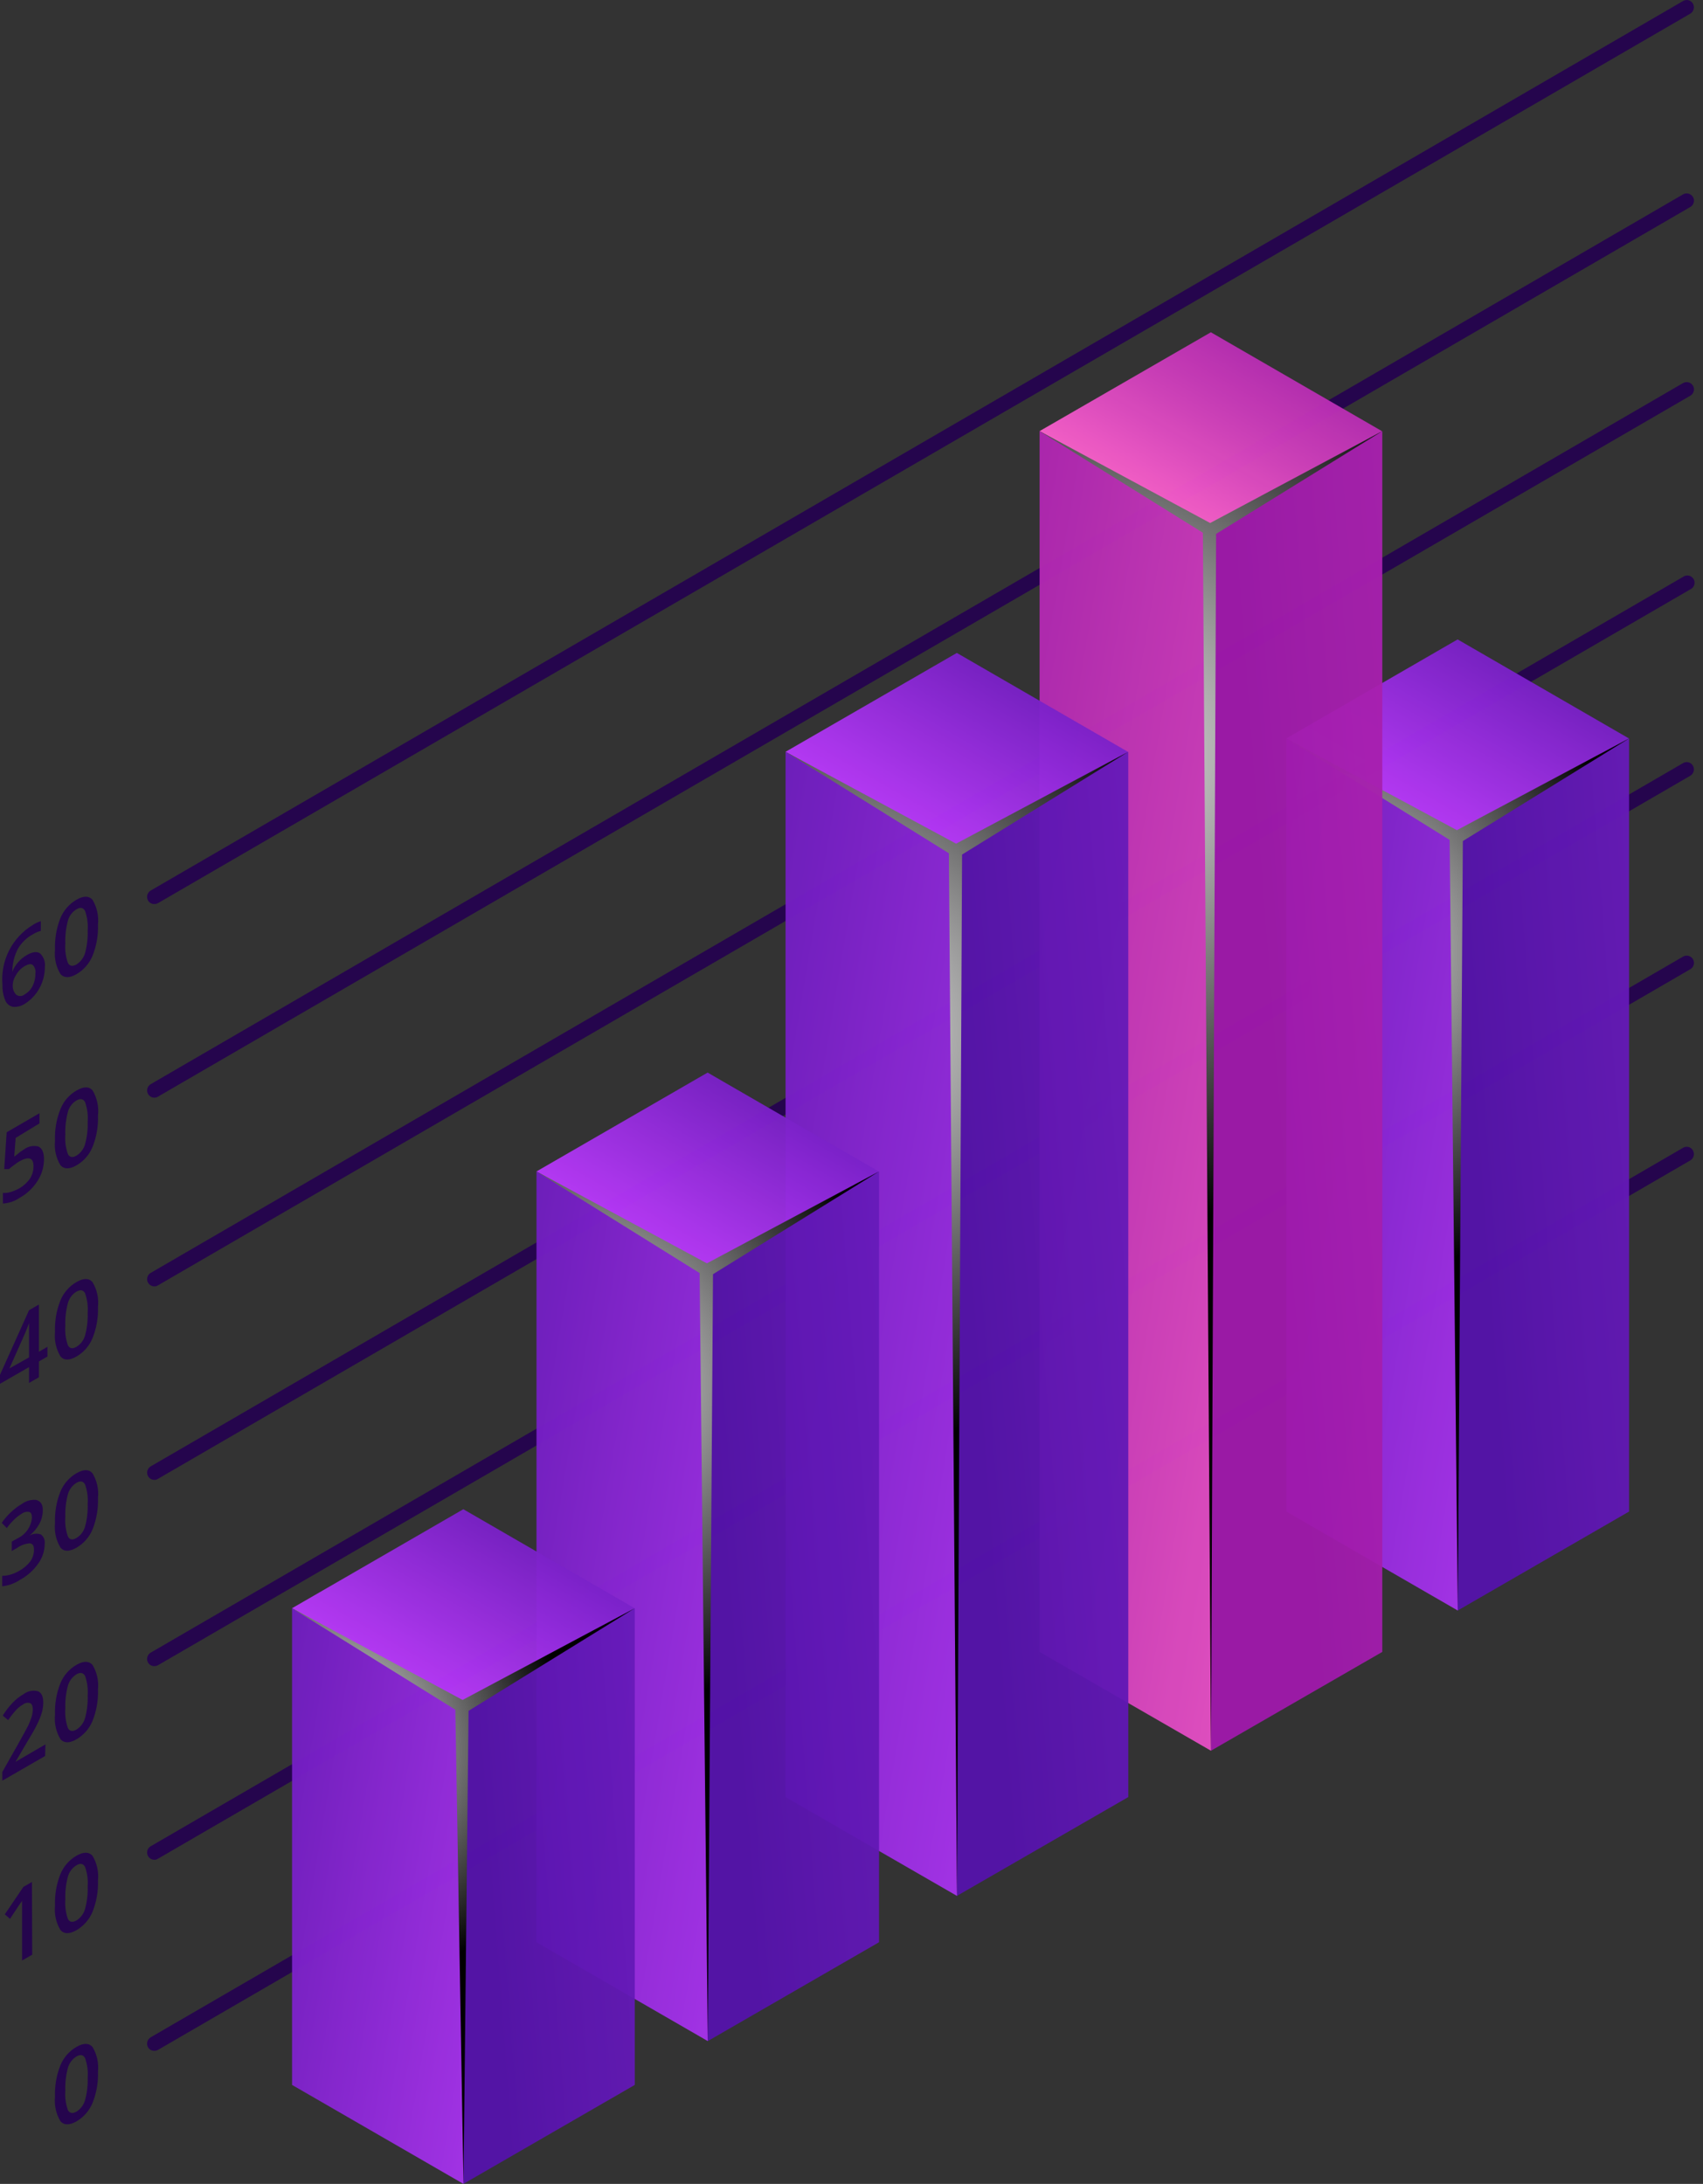 <?xml version="1.0" encoding="UTF-8"?> <svg xmlns="http://www.w3.org/2000/svg" width="85" height="109" viewBox="0 0 85 109" fill="none"><rect x="0" y="0" width="85" height="109" fill="#333333" stroke="none"/><g style="mix-blend-mode:screen"><path d="M7.701 45.121C7.639 45.123 7.577 45.107 7.522 45.077C7.467 45.046 7.422 45.002 7.39 44.948C7.342 44.864 7.329 44.764 7.353 44.671C7.377 44.578 7.437 44.498 7.52 44.448L84.005 0.051C84.046 0.026 84.091 0.01 84.138 0.004C84.185 -0.003 84.233 -0 84.279 0.012C84.325 0.024 84.368 0.045 84.405 0.074C84.443 0.103 84.474 0.14 84.497 0.181C84.545 0.265 84.558 0.364 84.534 0.458C84.51 0.551 84.45 0.631 84.367 0.681L7.882 45.078C7.826 45.107 7.764 45.122 7.701 45.121Z" fill="#25054D"></path></g><g style="mix-blend-mode:screen"><path d="M7.701 54.786C7.622 54.785 7.546 54.759 7.483 54.71C7.421 54.662 7.376 54.594 7.355 54.518C7.335 54.442 7.34 54.361 7.369 54.288C7.399 54.214 7.452 54.153 7.52 54.112L84.005 9.701C84.046 9.677 84.092 9.662 84.139 9.656C84.187 9.65 84.235 9.653 84.281 9.665C84.327 9.678 84.37 9.699 84.408 9.728C84.446 9.757 84.477 9.794 84.501 9.835C84.525 9.876 84.54 9.922 84.546 9.969C84.553 10.017 84.549 10.065 84.537 10.111C84.524 10.157 84.503 10.2 84.474 10.238C84.445 10.276 84.409 10.308 84.367 10.331L7.882 54.736C7.828 54.77 7.765 54.788 7.701 54.786Z" fill="#25054D"></path></g><g style="mix-blend-mode:screen"><path d="M7.701 64.205C7.622 64.204 7.546 64.177 7.483 64.129C7.421 64.08 7.376 64.013 7.355 63.937C7.335 63.86 7.34 63.779 7.369 63.706C7.399 63.633 7.452 63.571 7.52 63.531L84.005 19.119C84.088 19.072 84.188 19.059 84.281 19.084C84.374 19.109 84.453 19.17 84.501 19.253C84.549 19.337 84.562 19.436 84.537 19.529C84.512 19.622 84.451 19.702 84.367 19.75L7.882 64.154C7.828 64.188 7.765 64.206 7.701 64.205Z" fill="#25054D"></path></g><g style="mix-blend-mode:screen"><path d="M7.701 73.862C7.622 73.861 7.546 73.835 7.483 73.786C7.421 73.738 7.376 73.67 7.355 73.594C7.335 73.518 7.34 73.437 7.369 73.363C7.399 73.29 7.452 73.229 7.52 73.188L84.005 28.791C84.046 28.762 84.093 28.741 84.142 28.73C84.192 28.72 84.243 28.72 84.293 28.73C84.342 28.74 84.389 28.761 84.43 28.791C84.471 28.82 84.506 28.858 84.531 28.902C84.556 28.946 84.573 28.995 84.578 29.045C84.584 29.096 84.578 29.147 84.563 29.195C84.547 29.243 84.522 29.288 84.488 29.326C84.455 29.363 84.413 29.394 84.367 29.415L7.882 73.811C7.828 73.846 7.765 73.863 7.701 73.862Z" fill="#25054D"></path></g><g style="mix-blend-mode:screen"><path d="M7.701 83.157C7.639 83.158 7.577 83.143 7.522 83.112C7.467 83.082 7.422 83.037 7.39 82.983C7.342 82.9 7.329 82.8 7.353 82.707C7.377 82.613 7.437 82.533 7.52 82.484L84.005 38.087C84.046 38.062 84.091 38.046 84.138 38.039C84.185 38.033 84.233 38.035 84.279 38.048C84.325 38.06 84.368 38.081 84.405 38.11C84.443 38.139 84.474 38.176 84.497 38.217C84.545 38.301 84.558 38.4 84.534 38.494C84.51 38.587 84.45 38.667 84.367 38.717L7.882 83.114C7.826 83.143 7.764 83.158 7.701 83.157Z" fill="#25054D"></path></g><g style="mix-blend-mode:screen"><path d="M7.701 92.822C7.622 92.821 7.546 92.795 7.483 92.746C7.421 92.698 7.376 92.63 7.355 92.554C7.335 92.478 7.34 92.397 7.369 92.323C7.399 92.25 7.452 92.189 7.52 92.148L84.005 47.744C84.088 47.696 84.188 47.683 84.281 47.708C84.374 47.733 84.453 47.795 84.501 47.878C84.549 47.962 84.562 48.061 84.537 48.154C84.512 48.247 84.451 48.326 84.367 48.374L7.882 92.771C7.828 92.806 7.765 92.823 7.701 92.822Z" fill="#25054D"></path></g><g style="mix-blend-mode:screen"><path d="M7.701 102.356C7.639 102.358 7.577 102.342 7.522 102.312C7.467 102.281 7.422 102.237 7.39 102.183C7.342 102.099 7.329 102 7.353 101.906C7.377 101.813 7.437 101.732 7.52 101.683L84.005 57.286C84.046 57.261 84.091 57.245 84.138 57.239C84.185 57.232 84.233 57.235 84.279 57.247C84.325 57.259 84.368 57.28 84.405 57.309C84.443 57.338 84.474 57.375 84.497 57.416C84.545 57.5 84.558 57.599 84.534 57.693C84.51 57.786 84.45 57.866 84.367 57.916L7.882 102.313C7.826 102.342 7.764 102.357 7.701 102.356Z" fill="#25054D"></path></g><g opacity="0.95"><path d="M72.753 31.914L81.302 36.855L72.753 41.796L64.204 36.855L72.753 31.914Z" fill="url(#paint0_linear_4228_743)"></path><path d="M72.754 70.312L81.302 75.253L72.754 80.194L64.204 75.253L72.754 70.312Z" fill="url(#paint1_linear_4228_743)"></path><path d="M81.31 75.442L72.753 80.383L72.753 41.789L81.31 36.855L81.31 75.442Z" fill="url(#paint2_linear_4228_743)"></path><path d="M72.761 80.383L64.204 75.442L64.204 36.855L72.761 41.789L72.761 80.383Z" fill="url(#paint3_linear_4228_743)"></path></g><path style="mix-blend-mode:color-dodge" d="M64.204 36.855L72.717 41.434L81.31 36.855L73.014 41.977L72.761 80.383L72.355 41.919L64.204 36.855Z" fill="url(#paint4_radial_4228_743)"></path><g opacity="0.95"><path d="M60.437 16.584L68.986 21.525L60.437 26.466L51.888 21.517L60.437 16.584Z" fill="url(#paint5_linear_4228_743)"></path><path d="M68.993 82.447L60.437 87.381L60.437 26.459L68.993 21.518L68.993 82.447Z" fill="url(#paint6_linear_4228_743)"></path><path d="M60.444 87.381L51.888 82.447L51.888 21.518L60.444 26.459L60.444 87.381Z" fill="url(#paint7_linear_4228_743)"></path></g><path style="mix-blend-mode:color-dodge" d="M51.888 21.518L60.401 26.104L68.993 21.518L60.698 26.647L60.444 87.381L60.038 26.589L51.888 21.518Z" fill="url(#paint8_radial_4228_743)"></path><g opacity="0.95"><path d="M47.758 32.588L56.307 37.529L47.758 42.463L39.209 37.522L47.758 32.588Z" fill="url(#paint9_linear_4228_743)"></path><path d="M56.315 89.692L47.758 94.626L47.758 42.462L56.315 37.522L56.315 89.692Z" fill="url(#paint10_linear_4228_743)"></path><path d="M47.766 94.626L39.209 89.692L39.209 37.522L47.766 42.462L47.766 94.626Z" fill="url(#paint11_linear_4228_743)"></path></g><path style="mix-blend-mode:color-dodge" d="M39.209 37.522L47.722 42.108L56.315 37.522L48.019 42.651L47.766 94.626L47.36 42.586L39.209 37.522Z" fill="url(#paint12_radial_4228_743)"></path><g opacity="0.95"><path d="M35.319 53.533L43.868 58.474L35.319 63.408L26.777 58.467L35.319 53.533Z" fill="url(#paint13_linear_4228_743)"></path><path d="M43.875 96.937L35.326 101.871L35.326 63.408L43.875 58.467L43.875 96.937Z" fill="url(#paint14_linear_4228_743)"></path><path d="M35.326 101.871L26.777 96.937L26.777 58.467L35.326 63.408L35.326 101.871Z" fill="url(#paint15_linear_4228_743)"></path></g><path style="mix-blend-mode:color-dodge" d="M26.777 58.467L35.283 63.053L43.875 58.467L35.587 63.596L35.326 101.871L34.92 63.538L26.777 58.467Z" fill="url(#paint16_radial_4228_743)"></path><g opacity="0.95"><path d="M23.126 75.326L31.675 80.267L23.126 85.208L14.577 80.267L23.126 75.326Z" fill="url(#paint17_linear_4228_743)"></path><path d="M31.682 104.059L23.126 109L23.126 85.2L31.682 80.267L31.682 104.059Z" fill="url(#paint18_linear_4228_743)"></path><path d="M23.133 109L14.577 104.059L14.577 80.267L23.133 85.2L23.133 109Z" fill="url(#paint19_linear_4228_743)"></path></g><path style="mix-blend-mode:color-dodge" d="M14.577 80.267L23.089 84.845L31.682 80.267L23.387 85.389L23.133 109L22.727 85.331L14.577 80.267Z" fill="url(#paint20_radial_4228_743)"></path><g style="mix-blend-mode:screen"><path d="M0.123 49.157C0.07 48.566 0.184 47.973 0.451 47.444C0.719 46.915 1.13 46.472 1.637 46.165C1.761 46.084 1.895 46.02 2.036 45.976V46.462C1.903 46.495 1.776 46.549 1.659 46.621C1.344 46.789 1.081 47.039 0.898 47.346C0.711 47.703 0.614 48.101 0.616 48.505C0.679 48.331 0.775 48.172 0.898 48.034C1.021 47.889 1.168 47.766 1.333 47.672C1.616 47.505 1.84 47.476 2 47.585C2.091 47.671 2.16 47.778 2.201 47.896C2.243 48.015 2.256 48.142 2.239 48.266C2.24 48.639 2.145 49.005 1.963 49.331C1.792 49.645 1.543 49.91 1.239 50.099C1.064 50.216 0.854 50.27 0.645 50.251C0.558 50.233 0.478 50.194 0.411 50.137C0.344 50.08 0.292 50.007 0.261 49.925C0.161 49.681 0.114 49.42 0.123 49.157ZM1.224 49.635C1.399 49.536 1.54 49.387 1.63 49.208C1.726 49.012 1.773 48.795 1.768 48.577C1.778 48.503 1.772 48.428 1.75 48.356C1.727 48.285 1.689 48.219 1.637 48.164C1.55 48.092 1.42 48.114 1.239 48.215C1.123 48.28 1.02 48.366 0.934 48.469C0.849 48.576 0.776 48.692 0.717 48.816C0.669 48.921 0.642 49.035 0.637 49.15C0.629 49.239 0.64 49.329 0.668 49.414C0.697 49.499 0.743 49.577 0.804 49.642C0.864 49.69 0.939 49.715 1.015 49.713C1.092 49.712 1.166 49.684 1.224 49.635Z" fill="#25054D"></path><path d="M4.89 46.143C4.909 46.673 4.818 47.201 4.622 47.694C4.464 48.083 4.181 48.409 3.818 48.621C3.463 48.824 3.202 48.817 3.021 48.621C2.797 48.254 2.701 47.824 2.746 47.397C2.725 46.86 2.817 46.324 3.014 45.824C3.174 45.438 3.457 45.115 3.818 44.904C4.173 44.702 4.434 44.709 4.615 44.904C4.838 45.277 4.935 45.711 4.89 46.143ZM3.26 47.085C3.235 47.417 3.279 47.75 3.391 48.063C3.477 48.222 3.622 48.244 3.818 48.136C4.023 48.004 4.175 47.804 4.245 47.571C4.345 47.202 4.389 46.821 4.376 46.44C4.4 46.109 4.356 45.776 4.245 45.462C4.151 45.296 4.014 45.267 3.818 45.383C3.608 45.509 3.455 45.711 3.391 45.948C3.29 46.318 3.246 46.702 3.26 47.085Z" fill="#25054D"></path><path d="M1.188 57.373C1.29 57.295 1.408 57.24 1.533 57.214C1.658 57.188 1.788 57.19 1.913 57.221C2.101 57.307 2.195 57.518 2.195 57.851C2.196 58.236 2.085 58.614 1.876 58.938C1.653 59.291 1.344 59.583 0.978 59.785C0.732 59.954 0.443 60.052 0.145 60.068L0.145 59.539C0.282 59.549 0.42 59.531 0.55 59.488C0.696 59.441 0.837 59.38 0.971 59.307C1.177 59.187 1.355 59.024 1.492 58.829C1.611 58.643 1.674 58.427 1.673 58.206C1.673 57.779 1.427 57.699 0.949 57.974C0.863 58.027 0.781 58.085 0.703 58.148C0.612 58.211 0.525 58.279 0.442 58.351H0.21L0.333 56.511L1.97 55.562L1.97 56.069L0.782 56.793L0.71 57.728L0.891 57.59C0.982 57.507 1.082 57.434 1.188 57.373Z" fill="#25054D"></path><path d="M4.89 55.685C4.909 56.215 4.818 56.743 4.622 57.235C4.466 57.626 4.182 57.952 3.818 58.163C3.463 58.365 3.202 58.358 3.021 58.163C2.797 57.796 2.701 57.365 2.746 56.938C2.723 56.393 2.816 55.85 3.021 55.344C3.178 54.956 3.461 54.632 3.825 54.424C4.18 54.221 4.441 54.221 4.622 54.424C4.847 54.804 4.941 55.246 4.89 55.685ZM3.26 56.627C3.235 56.958 3.279 57.291 3.391 57.605C3.477 57.764 3.622 57.793 3.818 57.677C4.025 57.547 4.177 57.346 4.245 57.112C4.345 56.744 4.389 56.363 4.376 55.982C4.4 55.65 4.356 55.317 4.245 55.004C4.151 54.837 4.014 54.815 3.818 54.924C3.608 55.05 3.455 55.253 3.391 55.489C3.29 55.86 3.246 56.243 3.26 56.627Z" fill="#25054D"></path><path d="M2.369 67.704L1.942 67.95L1.942 68.74L1.449 69.023L1.449 68.233L-0 69.066L-0 68.617L1.449 65.393L1.942 65.11L1.942 67.465L2.369 67.219L2.369 67.704ZM1.449 67.748L1.449 66.842C1.449 66.516 1.449 66.248 1.449 66.031C1.405 66.161 1.34 66.328 1.253 66.538L0.471 68.298L1.449 67.748Z" fill="#25054D"></path><path d="M4.89 65.226C4.909 65.756 4.818 66.284 4.622 66.777C4.466 67.167 4.182 67.494 3.818 67.704C3.463 67.907 3.202 67.907 3.021 67.704C2.798 67.334 2.702 66.902 2.746 66.472C2.726 65.938 2.817 65.405 3.014 64.908C3.173 64.52 3.455 64.197 3.818 63.987C4.173 63.785 4.434 63.785 4.615 63.987C4.84 64.359 4.937 64.794 4.89 65.226ZM3.26 66.168C3.235 66.5 3.279 66.833 3.39 67.146C3.477 67.306 3.622 67.335 3.818 67.219C4.027 67.091 4.179 66.889 4.245 66.654C4.345 66.285 4.389 65.904 4.376 65.523C4.4 65.192 4.356 64.859 4.245 64.545C4.151 64.379 4.014 64.357 3.818 64.466C3.609 64.593 3.457 64.795 3.39 65.031C3.29 65.401 3.246 65.785 3.26 66.168Z" fill="#25054D"></path><path d="M2.137 75.376C2.136 75.614 2.076 75.848 1.963 76.058C1.839 76.284 1.672 76.483 1.471 76.644C1.556 76.593 1.651 76.561 1.75 76.55C1.849 76.54 1.949 76.553 2.043 76.586C2.113 76.64 2.167 76.711 2.2 76.793C2.234 76.874 2.244 76.963 2.231 77.05C2.229 77.407 2.115 77.754 1.905 78.043C1.669 78.381 1.356 78.659 0.993 78.854C0.728 79.029 0.424 79.139 0.109 79.173L0.109 78.651C0.253 78.649 0.397 78.627 0.536 78.586C0.685 78.54 0.829 78.477 0.964 78.398C1.178 78.281 1.366 78.121 1.514 77.927C1.636 77.755 1.699 77.55 1.695 77.34C1.695 77.144 1.63 77.043 1.492 77.028C1.266 77.043 1.047 77.121 0.862 77.253L0.587 77.412V76.941L0.869 76.782C1.071 76.689 1.244 76.544 1.372 76.362C1.499 76.18 1.576 75.967 1.594 75.746C1.594 75.587 1.55 75.492 1.463 75.463C1.395 75.45 1.325 75.451 1.257 75.467C1.19 75.484 1.127 75.514 1.072 75.558C0.949 75.631 0.835 75.719 0.732 75.818C0.586 75.954 0.455 76.105 0.34 76.268L0.087 76.007C0.351 75.622 0.694 75.299 1.094 75.058C1.303 74.906 1.561 74.836 1.818 74.862C2.05 74.942 2.137 75.101 2.137 75.376Z" fill="#25054D"></path><path d="M4.89 74.768C4.909 75.3 4.818 75.83 4.622 76.326C4.463 76.713 4.18 77.036 3.818 77.246C3.463 77.448 3.202 77.448 3.021 77.246C2.797 76.876 2.701 76.444 2.746 76.014C2.726 75.479 2.817 74.947 3.014 74.449C3.173 74.062 3.455 73.738 3.818 73.529C4.173 73.326 4.434 73.326 4.615 73.529C4.84 73.9 4.937 74.336 4.89 74.768ZM3.26 75.71C3.235 76.041 3.279 76.374 3.391 76.688C3.477 76.854 3.622 76.876 3.818 76.76C4.027 76.632 4.179 76.431 4.245 76.195C4.345 75.827 4.389 75.446 4.376 75.065C4.4 74.733 4.356 74.4 4.245 74.087C4.151 73.92 4.014 73.898 3.818 74.007C3.611 74.136 3.459 74.338 3.391 74.572C3.291 74.943 3.247 75.326 3.26 75.71Z" fill="#25054D"></path><path d="M2.253 87.642L0.116 88.874L0.116 88.439L0.935 86.99C1.174 86.57 1.333 86.266 1.413 86.113C1.478 85.975 1.534 85.832 1.579 85.686C1.616 85.566 1.635 85.442 1.637 85.316C1.637 85.157 1.594 85.048 1.507 85.005C1.447 84.986 1.383 84.982 1.321 84.993C1.259 85.004 1.201 85.031 1.152 85.07C1.023 85.144 0.906 85.237 0.804 85.345C0.66 85.505 0.526 85.674 0.406 85.853L0.138 85.628C0.282 85.39 0.452 85.169 0.645 84.969C0.802 84.808 0.98 84.669 1.174 84.556C1.276 84.478 1.394 84.425 1.519 84.4C1.645 84.375 1.774 84.379 1.898 84.411C2.072 84.49 2.159 84.672 2.159 84.969C2.159 85.143 2.134 85.316 2.086 85.483C2.024 85.685 1.944 85.882 1.847 86.07C1.746 86.287 1.565 86.599 1.319 87.004L0.775 87.932L2.268 87.062L2.253 87.642Z" fill="#25054D"></path><path d="M4.89 84.324C4.909 84.856 4.818 85.386 4.622 85.882C4.464 86.271 4.181 86.597 3.818 86.809C3.463 87.012 3.202 87.005 3.021 86.809C2.797 86.439 2.701 86.007 2.746 85.577C2.726 85.043 2.817 84.51 3.014 84.012C3.173 83.625 3.455 83.302 3.818 83.092C4.173 82.889 4.434 82.897 4.615 83.092C4.839 83.462 4.935 83.894 4.89 84.324ZM3.26 85.266C3.236 85.6 3.28 85.935 3.391 86.251C3.477 86.41 3.622 86.432 3.818 86.323C4.025 86.191 4.177 85.987 4.245 85.751C4.345 85.383 4.389 85.002 4.376 84.621C4.4 84.29 4.356 83.957 4.245 83.643C4.151 83.484 4.014 83.455 3.818 83.563C3.611 83.693 3.459 83.894 3.391 84.128C3.292 84.494 3.248 84.873 3.26 85.251V85.266Z" fill="#25054D"></path><path d="M1.608 97.56L1.101 97.85L1.101 95.517C1.101 95.235 1.101 95.01 1.101 94.844C1.101 94.901 1.029 94.967 0.978 95.046L0.5 95.771L0.239 95.546L1.166 94.177L1.594 93.931L1.608 97.56Z" fill="#25054D"></path><path d="M4.89 93.858C4.909 94.388 4.818 94.916 4.622 95.409C4.464 95.798 4.181 96.124 3.818 96.336C3.463 96.539 3.202 96.531 3.021 96.336C2.797 95.966 2.701 95.534 2.746 95.104C2.726 94.57 2.817 94.037 3.014 93.539C3.173 93.152 3.455 92.829 3.818 92.619C4.173 92.416 4.434 92.424 4.615 92.619C4.839 92.991 4.936 93.426 4.89 93.858ZM3.26 94.793C3.235 95.127 3.279 95.462 3.391 95.778C3.477 95.938 3.622 95.959 3.818 95.85C4.025 95.718 4.177 95.514 4.245 95.278C4.345 94.91 4.389 94.529 4.376 94.148C4.401 93.819 4.356 93.488 4.245 93.177C4.151 93.01 4.014 92.981 3.818 93.097C3.609 93.222 3.456 93.421 3.391 93.655C3.291 94.026 3.247 94.409 3.26 94.793Z" fill="#25054D"></path><path d="M4.89 103.4C4.909 103.93 4.818 104.457 4.622 104.95C4.464 105.34 4.181 105.666 3.818 105.878C3.463 106.08 3.202 106.073 3.021 105.878C2.797 105.508 2.701 105.076 2.746 104.646C2.726 104.111 2.817 103.579 3.014 103.081C3.173 102.694 3.455 102.37 3.818 102.161C4.173 101.958 4.434 101.965 4.615 102.161C4.839 102.533 4.936 102.968 4.89 103.4ZM3.26 104.342C3.235 104.673 3.279 105.006 3.391 105.32C3.485 105.479 3.622 105.501 3.818 105.392C4.025 105.26 4.177 105.056 4.245 104.82C4.346 104.452 4.39 104.071 4.376 103.69C4.401 103.36 4.356 103.03 4.245 102.719C4.151 102.552 4.014 102.523 3.818 102.639C3.609 102.767 3.457 102.969 3.391 103.204C3.29 103.575 3.246 103.958 3.26 104.342Z" fill="#25054D"></path></g><defs><linearGradient id="paint0_linear_4228_743" x1="77.47" y1="28.69" x2="70.326" y2="41.057" gradientUnits="userSpaceOnUse"><stop stop-color="#5513AB"></stop><stop offset="1" stop-color="#BE3BFF"></stop></linearGradient><linearGradient id="paint1_linear_4228_743" x1="77.47" y1="67.088" x2="70.326" y2="79.455" gradientUnits="userSpaceOnUse"><stop stop-color="#5513AB"></stop><stop offset="1" stop-color="#BE3BFF"></stop></linearGradient><linearGradient id="paint2_linear_4228_743" x1="73.71" y1="58.872" x2="126.395" y2="54.83" gradientUnits="userSpaceOnUse"><stop stop-color="#5513AB"></stop><stop offset="1" stop-color="#BE3BFF"></stop></linearGradient><linearGradient id="paint3_linear_4228_743" x1="53.46" y1="56.098" x2="82.338" y2="60.937" gradientUnits="userSpaceOnUse"><stop stop-color="#5513AB"></stop><stop offset="1" stop-color="#BE3BFF"></stop></linearGradient><radialGradient id="paint4_radial_4228_743" cx="0" cy="0" r="1" gradientUnits="userSpaceOnUse" gradientTransform="translate(65.632 47.556) scale(16.772 16.772)"><stop stop-color="white"></stop><stop offset="1"></stop></radialGradient><linearGradient id="paint5_linear_4228_743" x1="65.153" y1="13.352" x2="58.01" y2="25.727" gradientUnits="userSpaceOnUse"><stop offset="0.04" stop-color="#9F19AB"></stop><stop offset="0.24" stop-color="#AE25B1"></stop><stop offset="0.65" stop-color="#D744BF"></stop><stop offset="1" stop-color="#FF63CE"></stop></linearGradient><linearGradient id="paint6_linear_4228_743" x1="60.915" y1="54.743" x2="121.193" y2="50.12" gradientUnits="userSpaceOnUse"><stop offset="0.04" stop-color="#9F19AB"></stop><stop offset="0.24" stop-color="#AE25B1"></stop><stop offset="0.65" stop-color="#D744BF"></stop><stop offset="1" stop-color="#FF63CE"></stop></linearGradient><linearGradient id="paint7_linear_4228_743" x1="37.594" y1="51.338" x2="73.289" y2="57.322" gradientUnits="userSpaceOnUse"><stop offset="0.04" stop-color="#9F19AB"></stop><stop offset="0.24" stop-color="#AE25B1"></stop><stop offset="0.65" stop-color="#D744BF"></stop><stop offset="1" stop-color="#FF63CE"></stop></linearGradient><radialGradient id="paint8_radial_4228_743" cx="0" cy="0" r="1" gradientUnits="userSpaceOnUse" gradientTransform="translate(53.315 37.71) scale(24.017 24.017)"><stop stop-color="white"></stop><stop offset="1"></stop></radialGradient><linearGradient id="paint9_linear_4228_743" x1="52.475" y1="29.357" x2="45.331" y2="41.731" gradientUnits="userSpaceOnUse"><stop stop-color="#5513AB"></stop><stop offset="1" stop-color="#BE3BFF"></stop></linearGradient><linearGradient id="paint10_linear_4228_743" x1="48.425" y1="66.356" x2="105.725" y2="61.959" gradientUnits="userSpaceOnUse"><stop stop-color="#5513AB"></stop><stop offset="1" stop-color="#BE3BFF"></stop></linearGradient><linearGradient id="paint11_linear_4228_743" x1="26.306" y1="63.197" x2="59.329" y2="68.733" gradientUnits="userSpaceOnUse"><stop stop-color="#5513AB"></stop><stop offset="1" stop-color="#BE3BFF"></stop></linearGradient><radialGradient id="paint12_radial_4228_743" cx="0" cy="0" r="1" gradientUnits="userSpaceOnUse" gradientTransform="translate(40.637 51.562) scale(21.133 21.133)"><stop stop-color="white"></stop><stop offset="1"></stop></radialGradient><linearGradient id="paint13_linear_4228_743" x1="40.035" y1="50.302" x2="32.892" y2="62.676" gradientUnits="userSpaceOnUse"><stop stop-color="#5513AB"></stop><stop offset="1" stop-color="#BE3BFF"></stop></linearGradient><linearGradient id="paint14_linear_4228_743" x1="36.282" y1="80.426" x2="88.924" y2="76.391" gradientUnits="userSpaceOnUse"><stop stop-color="#5513AB"></stop><stop offset="1" stop-color="#BE3BFF"></stop></linearGradient><linearGradient id="paint15_linear_4228_743" x1="16.047" y1="77.658" x2="44.889" y2="82.491" gradientUnits="userSpaceOnUse"><stop stop-color="#5513AB"></stop><stop offset="1" stop-color="#BE3BFF"></stop></linearGradient><radialGradient id="paint16_radial_4228_743" cx="0" cy="0" r="1" gradientUnits="userSpaceOnUse" gradientTransform="translate(28.204 69.138) scale(16.736 16.736)"><stop stop-color="white"></stop><stop offset="1"></stop></radialGradient><linearGradient id="paint17_linear_4228_743" x1="27.842" y1="72.102" x2="20.699" y2="84.469" gradientUnits="userSpaceOnUse"><stop stop-color="#5513AB"></stop><stop offset="1" stop-color="#BE3BFF"></stop></linearGradient><linearGradient id="paint18_linear_4228_743" x1="24.401" y1="94.865" x2="72.058" y2="91.206" gradientUnits="userSpaceOnUse"><stop stop-color="#5513AB"></stop><stop offset="1" stop-color="#BE3BFF"></stop></linearGradient><linearGradient id="paint19_linear_4228_743" x1="6.18" y1="92.51" x2="30.544" y2="96.589" gradientUnits="userSpaceOnUse"><stop stop-color="#5513AB"></stop><stop offset="1" stop-color="#BE3BFF"></stop></linearGradient><radialGradient id="paint20_radial_4228_743" cx="0" cy="0" r="1" gradientUnits="userSpaceOnUse" gradientTransform="translate(16.004 87.33) scale(12.331 12.331)"><stop stop-color="white"></stop><stop offset="1"></stop></radialGradient></defs></svg> 